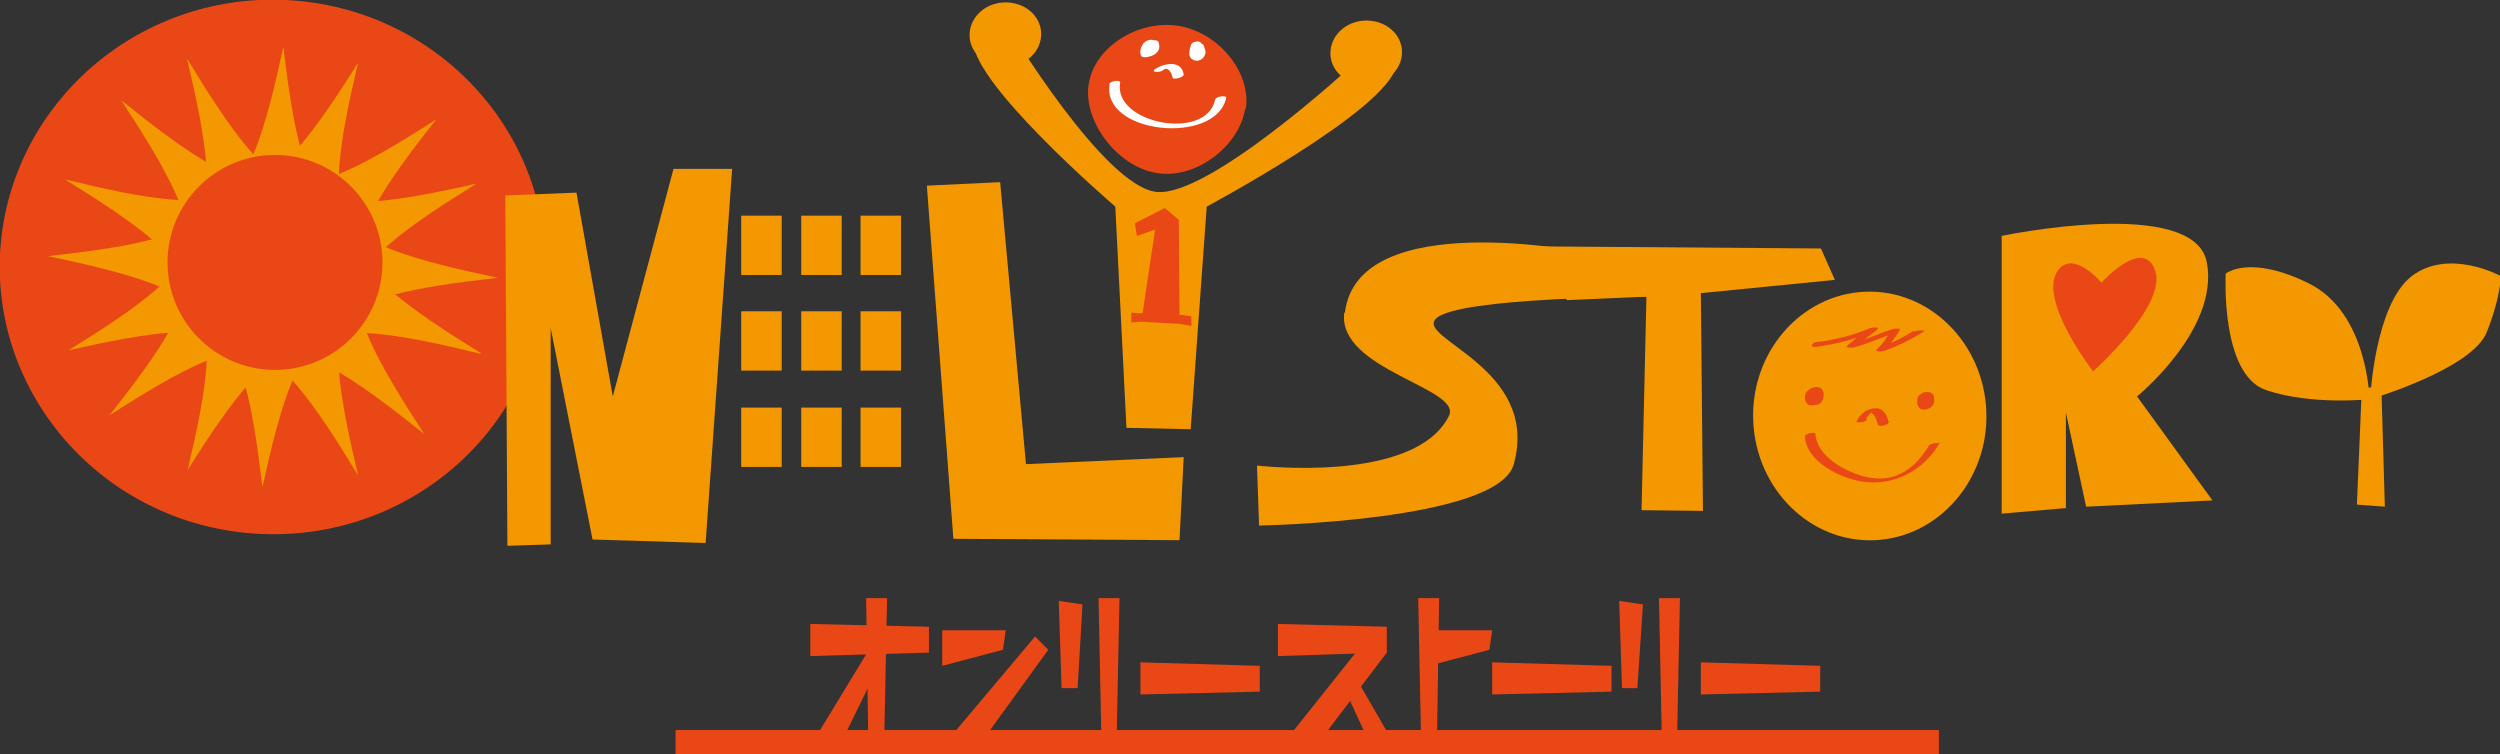 <?xml version="1.0" encoding="UTF-8"?>
<svg id="_レイヤー_2" data-name="レイヤー 2" xmlns="http://www.w3.org/2000/svg" viewBox="0 0 35.82 10.81">
  <rect x="0" y="0" width="35.82" height="10.81" fill="#333333" stroke="none"/>
  <defs>
    <style>
      .cls-1 {
        fill: #e94816;
      }

      .cls-2 {
        fill: #fff;
      }

      .cls-3 {
        fill: #f39800;
      }
    </style>
  </defs>
  <g id="guide">
    <g>
      <g id="_オンリーストーリー" data-name="オンリーストーリー">
        <polygon class="cls-1" points="11.61 8.94 13.31 8.98 13.31 9.35 11.61 9.4 11.61 8.94"/>
        <polygon class="cls-1" points="18.31 8.94 19.87 8.98 19.87 9.35 18.31 9.4 18.31 8.94"/>
        <polygon class="cls-1" points="16.34 9.49 18.05 9.54 18.05 9.91 16.34 9.95 16.34 9.49"/>
        <polygon class="cls-1" points="21.38 9.49 23.09 9.54 23.09 9.91 21.38 9.95 21.38 9.49"/>
        <polygon class="cls-1" points="12.41 8.57 12.71 8.57 12.67 10.55 12.44 10.55 12.41 8.57"/>
        <polygon class="cls-1" points="15.74 8.57 16.04 8.57 16 10.55 15.78 10.55 15.74 8.57"/>
        <polygon class="cls-1" points="20.32 8.57 20.62 8.57 20.59 10.55 20.36 10.55 20.32 8.57"/>
        <polygon class="cls-1" points="11.72 10.51 12.48 9.26 12.59 9.54 12.14 10.46 11.72 10.51"/>
        <rect class="cls-1" x="9.68" y="10.46" width="18.1" height=".35"/>
        <polygon class="cls-1" points="13.5 9.03 14.41 9.03 14.37 9.31 13.5 9.54 13.5 9.03"/>
        <polygon class="cls-1" points="20.47 9.03 21.38 9.03 21.34 9.31 20.47 9.54 20.47 9.03"/>
        <polygon class="cls-1" points="14.83 9.12 13.66 10.51 14.15 10.51 15.02 9.31 14.83 9.12"/>
        <polygon class="cls-1" points="15.17 8.61 15.21 9.86 15.44 9.86 15.51 8.66 15.17 8.61"/>
        <polygon class="cls-1" points="24.37 9.49 26.08 9.54 26.08 9.91 24.37 9.95 24.37 9.49"/>
        <polygon class="cls-1" points="23.77 8.57 24.07 8.57 24.03 10.55 23.81 10.55 23.77 8.57"/>
        <polygon class="cls-1" points="23.2 8.61 23.24 9.86 23.46 9.86 23.54 8.66 23.2 8.61"/>
        <polygon class="cls-1" points="19.72 8.98 18.47 10.55 18.96 10.55 19.87 9.35 19.72 8.98"/>
        <polygon class="cls-1" points="19.94 10.6 19.41 9.68 19.26 9.86 19.56 10.51 19.94 10.6"/>
      </g>
      <g id="STORY">
        <g>
          <path class="cls-3" d="M19.26,4.48c-.1.82,1.7,1.08,1.5,1.48-.49.98-2.75.71-2.75.71l.03.86s3.43-.06,3.65-.88c.38-1.39-1.43-1.8-1.11-2.09.32-.3,3.02-.31,3.02-.31l-.86-.63s-3.29-.67-3.47.86Z"/>
          <polygon class="cls-3" points="22.02 3.53 22.45 4.3 23.59 4.25 23.52 7.31 24.4 7.32 24.37 4.2 26.29 4.01 26.09 3.56 22.02 3.53"/>
        </g>
        <g>
          <path class="cls-3" d="M33.95,5.72s-.02-1.24-.87-1.66c-.85-.42-1.19-.14-1.19-.14,0,0-.08,1.45.58,1.67.65.22,1.48.13,1.48.13Z"/>
          <path class="cls-3" d="M35.82,3.95s-.74-.4-1.27.01c-.53.42-.59,1.76-.59,1.76,0,0,1.46-.43,1.67-.96.21-.53.2-.81.2-.81Z"/>
          <polygon class="cls-3" points="33.84 5.56 33.77 7.23 34.17 7.26 34.12 5.54 33.84 5.56"/>
        </g>
        <g>
          <path class="cls-3" d="M28.46,5.89c.04.98-.68,1.81-1.6,1.85-.92.04-1.7-.73-1.74-1.71-.04-.98.68-1.81,1.6-1.85.92-.04,1.7.73,1.74,1.71Z"/>
          <g>
            <path class="cls-1" d="M26.74,6s.04-.07.07-.09c.03-.03.03,0-.02,0,.01,0,.02,0,.03.01.05.03.07.11.09.17,0,.03.16,0,.15-.04-.02-.1-.07-.2-.18-.2-.13,0-.23.08-.28.19-.01.02.05.01.06.01.02,0,.08-.01.09-.04h0Z"/>
            <path class="cls-1" d="M25.86,6.25c.02.37.51.6.82.65.46.07.88-.16,1.11-.55,0-.01-.13,0-.15.03-.12.2-.28.38-.52.45-.2.06-.42.01-.6-.07-.22-.09-.5-.29-.51-.55,0-.02-.15,0-.15.04h0Z"/>
            <path class="cls-1" d="M25.93,5.58s-.05.09-.04.14c.02.07.12.07.17.05.05-.02.07-.07.07-.12,0-.05-.03-.09-.07-.1-.07-.02-.16.03-.19.09-.02.06-.01.13.04.16.04.02.09,0,.13,0,.04-.01.06-.04.08-.08.02-.05,0-.12-.05-.15-.04-.02-.12,0-.13.05-.01.03-.02.06-.02.09,0,.06.15.03.15-.02,0-.03,0-.06.02-.09-.04.02-.09.03-.13.05.02.01.03.04.03.07,0,.01,0,.02,0,.04,0,0-.02.01,0,0,.02-.01.08,0,.06-.02-.02-.02-.02-.06-.01-.09,0,0,.02-.03.01-.02-.02.01-.05.02-.07.01,0,0,0,0,0,0,.01.01.02.04.02.05,0,0,0,.02,0,.03,0,.01,0,.02,0,.02.02-.02.06-.03.08-.03,0,0,0,0,0,0,0,0-.01-.02-.01-.04,0-.01,0-.02,0-.04,0,0,0-.01,0-.02,0,0,.01-.01,0,0,.02-.02.02-.04-.01-.05-.03,0-.08,0-.11.03h0Z"/>
            <path class="cls-1" d="M27.5,5.7s-.02.09,0,.14c.03.05.12.03.16,0,.05-.03.06-.09.05-.15-.01-.07-.07-.08-.13-.07-.03,0-.06.03-.09.05-.02.03-.02.06-.02.09,0,.02,0,.05.02.07.02.03.06.03.09.02.07-.01.12-.05.12-.13,0-.03-.02-.06-.05-.07-.05-.01-.12,0-.15.04-.02.03,0,.06,0,.09.01.03.06.02.08.02.02,0,.08-.03.07-.06,0-.01,0-.02-.01-.03,0,0,0,0,0-.01,0,0,0,0,0,0,0,0,0,0,0,0,0,0,0,0,0,0-.01.04-.09.04-.11.04-.01,0-.01,0,0,0-.01,0,0,0,0,0,0,0,0,0,0,0,0,0,0,0,0,0,0,0,0,.01,0,.02,0,.01,0,0,0,0,0,0,0,.01,0,.02,0,0,0,0,0,0,0,.01.01,0,0,0,.01,0,.02,0,.04-.01.02-.01.04,0,.06,0,0,0,0,0,0,0,0,0,0-.02,0-.02,0-.02,0-.05,0-.07,0,0,0,0,0,0,0-.01,0,0,0,0-.02,0-.05.01-.07.02,0,0,0,0,0,0,0,0,0,0,0,0,0,.01.01.04.02.06,0,.01,0,.02,0,.03,0,.01,0,.01,0,.02,0,0,0,0,0,0,.02-.02.06-.03.09-.02,0,0,0,0,0,0,0,0,0,0,0,0,0,0,0,0,0-.01,0,0,0-.02,0-.03,0-.02,0-.05.02-.07.01-.03-.05-.03-.06-.03-.03,0-.07.02-.09.05h0Z"/>
            <path class="cls-1" d="M27.42,4.74c-.16.1-.32.18-.5.24.03,0,.06.01.1.02.08-.09.14-.17.2-.27.02-.03-.07-.02-.08-.02-.21.06-.4.16-.61.21.03,0,.05.02.08.03.09-.08.19-.15.28-.22.06-.05-.06-.04-.09-.03-.24.1-.5.17-.76.2-.07,0-.13.08-.02.07.29-.04.57-.11.84-.23-.03,0-.06-.02-.09-.03-.1.08-.2.15-.3.24-.04.04.07.03.08.03.21-.05.41-.15.61-.21-.03,0-.05-.01-.08-.02-.05.1-.11.18-.19.26-.04.04.08.02.1.02.2-.07.38-.16.56-.27.07-.04-.09-.03-.12-.01h0Z"/>
          </g>
        </g>
        <g>
          <path class="cls-3" d="M28.68,7.36v-3.98s2.76-.58,2.94.38c.18.96-1,1.92-1,1.92l1.08,1.49-1.81.09-.29-1.35v1.37s-.93.08-.93.08Z"/>
          <path class="cls-1" d="M30.11,4.05s.6-.67.77-.17c.17.5-.89,1.44-.89,1.44,0,0-.81-1.04-.5-1.45.22-.29.61.17.61.17Z"/>
        </g>
      </g>
      <g id="Y">
        <path class="cls-3" d="M13.95.54c-.13.57,2.03,2.42,2.03,2.42l.16,3.17.92.02.23-3.19s2.6-1.39,2.71-2.01c.11-.62-.63-.01-.63-.01,0,0-2.05,1.89-2.8,1.81-.75-.08-2.11-2.34-2.11-2.34,0,0-.38-.44-.51.13Z"/>
        <path class="cls-3" d="M14.91.57c-.05.25-.31.42-.59.38-.28-.04-.47-.27-.42-.53.05-.25.31-.42.59-.38.28.04.47.27.42.53Z"/>
        <path class="cls-3" d="M20.08.83c-.05.25-.31.42-.59.38-.28-.04-.47-.27-.42-.53.05-.25.31-.42.59-.38.28.04.47.27.42.53Z"/>
        <g>
          <path class="cls-1" d="M17.84,1.56c-.08.52-.69,1.01-1.26.92-.58-.09-1.07-.76-.98-1.28.08-.52.7-.92,1.28-.83.58.09,1.05.67.97,1.19Z"/>
          <path class="cls-2" d="M15.9,1.2c-.13.72,1.52.89,1.67.2,0-.04-.15-.02-.16.03-.13.6-1.47.34-1.36-.25,0-.04-.15-.02-.16.03h0Z"/>
          <path class="cls-2" d="M16.39.61c-.04.06-.07.12-.04.19.01.02.05.02.07.02.08-.01.18-.05.19-.14,0-.03,0-.09-.04-.1-.03-.01-.07,0-.1,0-.01,0-.02.01-.04.02,0,0,0,0-.01.01-.02.02,0,.01.06-.03-.03,0-.08.02-.09.05-.01.03.05.03.07.03.03,0,.05-.01.07-.02,0,0,.02-.01.03-.02,0,0,.01-.01,0,0-.02,0-.04.02-.05.02,0,0,0,0,0,0-.02,0-.04,0-.06,0,0,0,0,0,0,0,0,0-.01,0-.02-.01.01.03.02.06.02.09,0,0,0,.02-.01.02,0,0,.01,0,0,0,0,0,0,0,.01,0,.02,0,.04.01.07.02-.03-.06-.01-.1.02-.15.02-.03-.02-.04-.04-.04-.03,0-.08.01-.1.04h0Z"/>
          <path class="cls-2" d="M17.05.69s-.01.05-.01.08c0,.04.02.07.06.09.07.03.15-.01.17-.09.01-.04-.01-.07-.02-.11-.01-.04-.06-.04-.09-.04-.03,0-.08.04-.06.08,0,.02.01.03.02.05,0,0,0,0,0,.01,0,0,0,0,0,0,0,0,0,0,0,0,0,0,0,.01,0,.01.03-.01.06-.02.09-.03.02,0-.01,0,0,0-.01,0,0,.01,0,0,0,0,0,0,0,0,0,0,0,0,0,0,0,0,0-.01,0-.02,0-.02.01-.04.01-.07,0-.09-.16-.06-.16.01h0Z"/>
          <path class="cls-2" d="M16.67,1c.07-.05.12.05.13.11,0,.04.16,0,.16-.04-.03-.21-.27-.17-.41-.08-.03.02-.02.04.01.04.04,0,.08,0,.11-.03h0Z"/>
        </g>
      </g>
      <g id="O">
        <path class="cls-1" d="M7.82,4.01c-.1,2.11-1.93,3.74-4.09,3.64C1.57,7.55-.1,5.75,0,3.64.11,1.53,1.94-.1,4.09,0c2.16.1,3.83,1.9,3.72,4.01Z"/>
        <g>
          <path class="cls-3" d="M7.14,3.98c-2.51.28-2.85.58-3.38,3-.29-2.46-.6-2.79-3.07-3.31,2.51-.28,2.85-.58,3.37-3,.29,2.46.6,2.79,3.07,3.31Z"/>
          <path class="cls-3" d="M6.08,6.22c-1.97-1.58-2.43-1.61-4.51-.27,1.53-1.94,1.55-2.4.17-4.51,1.97,1.58,2.43,1.61,4.51.27-1.53,1.94-1.55,2.4-.17,4.51Z"/>
          <path class="cls-3" d="M6.89,5.07c-2.45-.6-2.88-.43-4.2,1.66.57-2.41.39-2.83-1.76-4.16,2.45.6,2.88.43,4.2-1.67-.57,2.41-.39,2.83,1.76,4.16Z"/>
          <path class="cls-3" d="M5.13,6.81c-1.31-2.16-1.73-2.34-4.15-1.79,2.11-1.3,2.28-1.72,1.7-4.18,1.31,2.16,1.73,2.34,4.15,1.79-2.11,1.3-2.28,1.72-1.7,4.18Z"/>
          <path class="cls-1" d="M5.48,3.76c0,.85-.69,1.54-1.54,1.54s-1.54-.69-1.54-1.54.69-1.54,1.54-1.54,1.54.69,1.54,1.54Z"/>
        </g>
      </g>
      <g id="NL">
        <polygon class="cls-3" points="7.24 2.8 8.26 2.76 8.78 5.68 9.65 2.42 10.49 2.42 10.11 7.78 8.49 7.73 7.89 4.7 7.89 7.8 7.27 7.82 7.24 2.8"/>
        <polygon class="cls-3" points="13.28 2.66 13.66 7.72 16.9 7.74 16.96 6.55 14.7 6.65 14.33 2.61 13.28 2.66"/>
        <rect class="cls-3" x="10.62" y="3.09" width=".58" height=".85"/>
        <rect class="cls-3" x="11.48" y="3.09" width=".58" height=".85"/>
        <rect class="cls-3" x="12.33" y="3.09" width=".58" height=".85"/>
        <rect class="cls-3" x="10.62" y="4.46" width=".58" height=".85"/>
        <rect class="cls-3" x="11.48" y="4.46" width=".58" height=".85"/>
        <rect class="cls-3" x="12.33" y="4.46" width=".58" height=".85"/>
        <rect class="cls-3" x="10.62" y="5.84" width=".58" height=".85"/>
        <rect class="cls-3" x="11.48" y="5.84" width=".58" height=".85"/>
        <rect class="cls-3" x="12.33" y="5.84" width=".58" height=".85"/>
      </g>
      <polygon class="cls-1" points="16.9 4.51 16.89 3.15 16.69 2.98 16.26 3.2 16.29 3.38 16.55 3.29 16.37 4.49 16.21 4.48 16.21 4.62 16.35 4.61 16.9 4.64 17.07 4.67 17.07 4.53 16.9 4.51"/>
    </g>
  </g>
</svg>